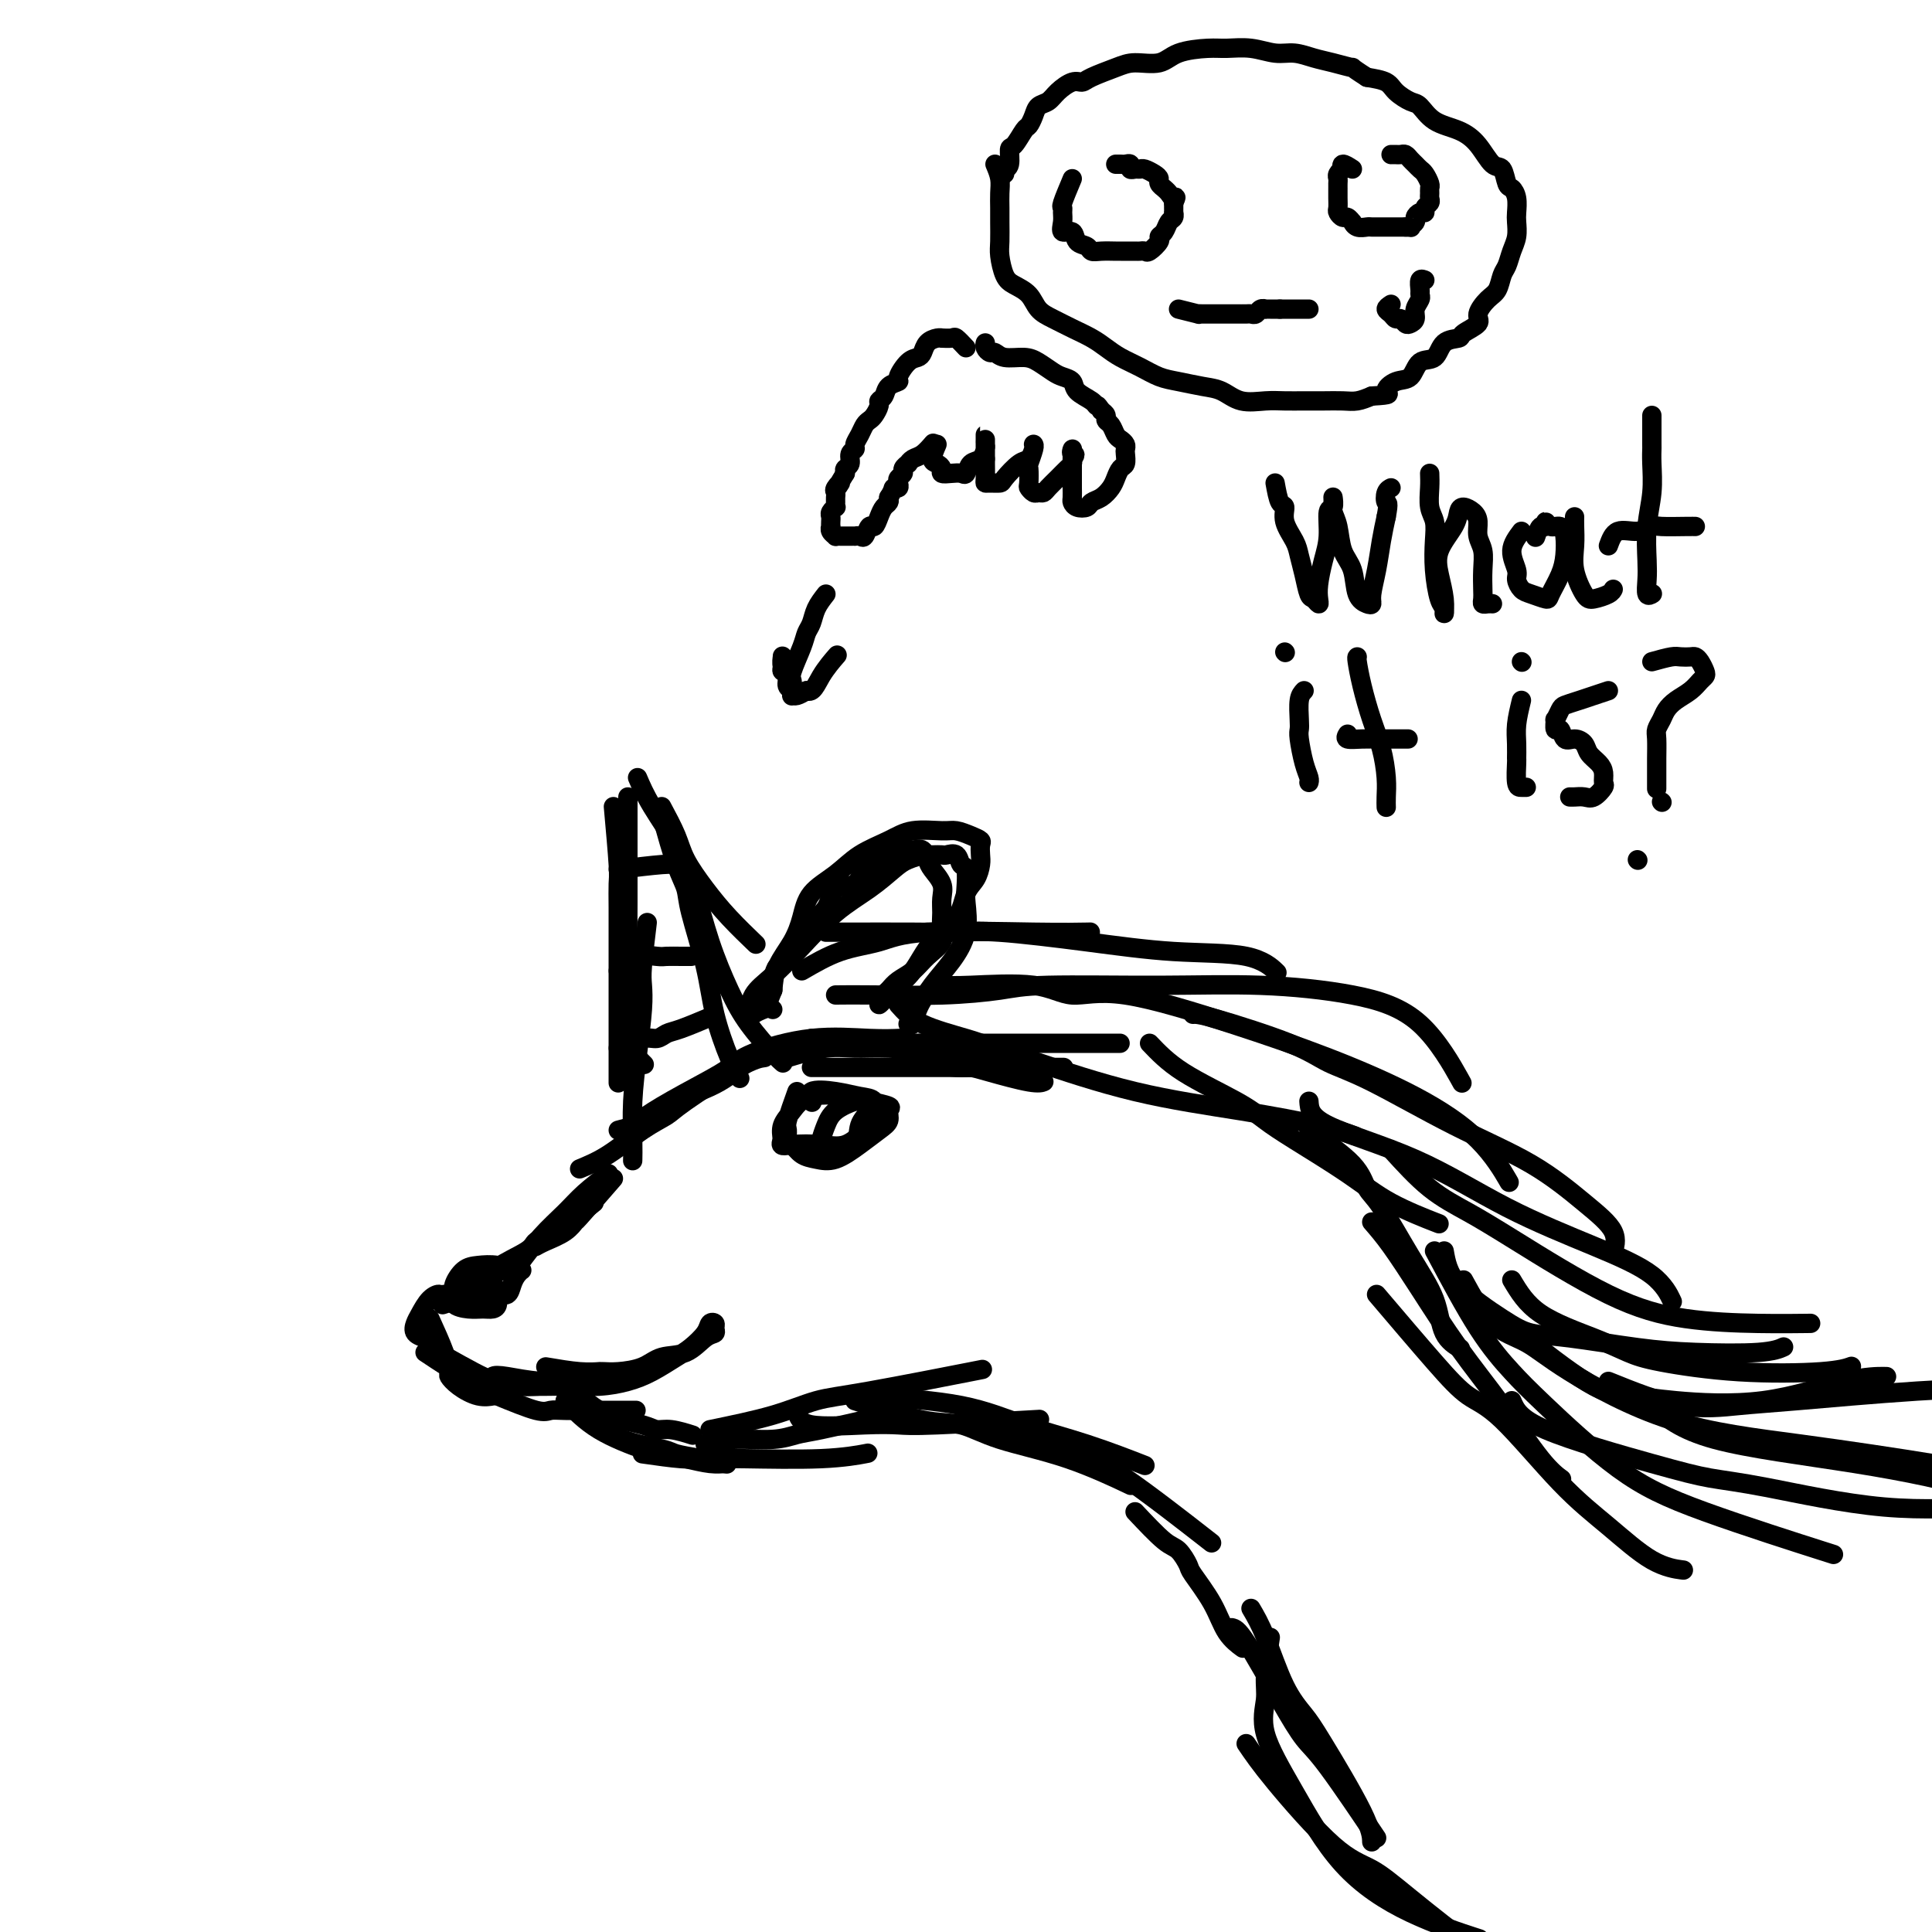 <svg viewBox='0 0 400 400' version='1.1' xmlns='http://www.w3.org/2000/svg' xmlns:xlink='http://www.w3.org/1999/xlink'><g fill='none' stroke='#000000' stroke-width='4' stroke-linecap='round' stroke-linejoin='round'><path d='M137,167c1.133,2.114 2.266,4.227 3,6c0.734,1.773 1.070,3.204 2,5c0.930,1.796 2.456,3.956 4,6c1.544,2.044 3.108,3.974 5,6c1.892,2.026 4.112,4.150 5,5c0.888,0.850 0.444,0.425 0,0'/><path d='M132,161c0.751,1.758 1.502,3.516 3,6c1.498,2.484 3.745,5.695 5,8c1.255,2.305 1.520,3.703 2,5c0.480,1.297 1.175,2.494 2,5c0.825,2.506 1.780,6.321 3,10c1.220,3.679 2.705,7.221 4,10c1.295,2.779 2.399,4.797 4,7c1.601,2.203 3.700,4.593 5,6c1.300,1.407 1.800,1.831 2,2c0.200,0.169 0.100,0.085 0,0'/><path d='M137,169c1.050,3.740 2.101,7.479 3,10c0.899,2.521 1.648,3.822 2,5c0.352,1.178 0.308,2.232 1,5c0.692,2.768 2.119,7.250 3,11c0.881,3.750 1.216,6.768 2,10c0.784,3.232 2.019,6.678 3,9c0.981,2.322 1.709,3.521 2,4c0.291,0.479 0.146,0.240 0,0'/><path d='M130,165c-0.000,1.021 -0.000,2.043 0,4c0.000,1.957 0.001,4.851 0,7c-0.001,2.149 -0.003,3.554 0,5c0.003,1.446 0.012,2.935 0,6c-0.012,3.065 -0.045,7.708 0,12c0.045,4.292 0.167,8.233 0,11c-0.167,2.767 -0.622,4.360 0,6c0.622,1.640 2.321,3.326 3,4c0.679,0.674 0.340,0.337 0,0'/><path d='M127,167c0.423,4.715 0.845,9.431 1,12c0.155,2.569 0.041,2.993 0,4c-0.041,1.007 -0.011,2.597 0,5c0.011,2.403 0.003,5.618 0,9c-0.003,3.382 -0.001,6.931 0,10c0.001,3.069 0.000,5.658 0,8c-0.000,2.342 -0.000,4.438 0,6c0.000,1.562 0.000,2.589 0,3c-0.000,0.411 -0.000,0.205 0,0'/><path d='M134,191c-0.417,3.447 -0.833,6.894 -1,9c-0.167,2.106 -0.083,2.870 0,4c0.083,1.130 0.166,2.625 0,5c-0.166,2.375 -0.580,5.628 -1,9c-0.420,3.372 -0.844,6.863 -1,10c-0.156,3.137 -0.042,5.922 0,8c0.042,2.078 0.012,3.451 0,4c-0.012,0.549 -0.006,0.275 0,0'/><path d='M127,244c-2.878,3.315 -5.756,6.629 -7,8c-1.244,1.371 -0.856,0.798 -1,1c-0.144,0.202 -0.822,1.178 -2,2c-1.178,0.822 -2.856,1.491 -4,2c-1.144,0.509 -1.756,0.860 -2,1c-0.244,0.140 -0.122,0.070 0,0'/><path d='M126,243c-1.780,1.349 -3.560,2.699 -5,4c-1.440,1.301 -2.541,2.555 -4,4c-1.459,1.445 -3.278,3.081 -5,5c-1.722,1.919 -3.349,4.120 -4,5c-0.651,0.880 -0.325,0.440 0,0'/><path d='M123,249c-2.943,2.347 -5.885,4.695 -8,6c-2.115,1.305 -3.401,1.569 -4,2c-0.599,0.431 -0.511,1.030 -2,2c-1.489,0.970 -4.554,2.312 -7,4c-2.446,1.688 -4.274,3.724 -6,5c-1.726,1.276 -3.350,1.793 -4,2c-0.650,0.207 -0.325,0.103 0,0'/><path d='M104,263c-4.469,2.123 -8.938,4.245 -11,5c-2.062,0.755 -1.717,0.142 -2,0c-0.283,-0.142 -1.193,0.186 -2,1c-0.807,0.814 -1.512,2.113 -2,3c-0.488,0.887 -0.760,1.361 -1,2c-0.240,0.639 -0.449,1.441 0,2c0.449,0.559 1.557,0.874 2,1c0.443,0.126 0.222,0.063 0,0'/><path d='M89,273c1.145,2.524 2.291,5.048 3,7c0.709,1.952 0.982,3.332 1,4c0.018,0.668 -0.219,0.624 0,1c0.219,0.376 0.894,1.173 2,2c1.106,0.827 2.644,1.684 4,2c1.356,0.316 2.530,0.090 3,0c0.470,-0.090 0.235,-0.045 0,0'/><path d='M89,279c4.472,2.528 8.944,5.056 11,6c2.056,0.944 1.697,0.306 2,0c0.303,-0.306 1.269,-0.278 3,0c1.731,0.278 4.227,0.806 7,1c2.773,0.194 5.824,0.052 8,0c2.176,-0.052 3.479,-0.015 4,0c0.521,0.015 0.261,0.007 0,0'/><path d='M88,280c3.216,2.135 6.432,4.271 8,5c1.568,0.729 1.489,0.052 2,0c0.511,-0.052 1.611,0.522 3,1c1.389,0.478 3.066,0.859 5,1c1.934,0.141 4.124,0.040 5,0c0.876,-0.040 0.438,-0.020 0,0'/><path d='M103,289c3.091,1.268 6.181,2.536 8,3c1.819,0.464 2.366,0.124 3,0c0.634,-0.124 1.356,-0.033 3,0c1.644,0.033 4.212,0.009 7,0c2.788,-0.009 5.797,-0.003 7,0c1.203,0.003 0.602,0.001 0,0'/><path d='M117,290c2.029,2.107 4.058,4.215 7,6c2.942,1.785 6.796,3.249 9,4c2.204,0.751 2.759,0.790 4,1c1.241,0.210 3.168,0.592 5,1c1.832,0.408 3.570,0.840 5,1c1.430,0.160 2.551,0.046 3,0c0.449,-0.046 0.224,-0.023 0,0'/><path d='M120,289c1.818,1.497 3.637,2.993 6,4c2.363,1.007 5.271,1.524 7,2c1.729,0.476 2.278,0.911 3,1c0.722,0.089 1.618,-0.168 3,0c1.382,0.168 3.252,0.762 4,1c0.748,0.238 0.374,0.119 0,0'/><path d='M123,294c1.691,1.488 3.382,2.977 6,4c2.618,1.023 6.163,1.581 8,2c1.837,0.419 1.967,0.700 3,1c1.033,0.300 2.971,0.619 5,1c2.029,0.381 4.151,0.823 5,1c0.849,0.177 0.424,0.088 0,0'/><path d='M146,299c1.760,-0.449 3.521,-0.898 6,-1c2.479,-0.102 5.678,0.144 8,0c2.322,-0.144 3.767,-0.678 5,-1c1.233,-0.322 2.255,-0.433 5,-1c2.745,-0.567 7.213,-1.591 9,-2c1.787,-0.409 0.894,-0.205 0,0'/><path d='M133,301c2.947,0.421 5.894,0.841 8,1c2.106,0.159 3.371,0.056 5,0c1.629,-0.056 3.622,-0.067 8,0c4.378,0.067 11.140,0.210 16,0c4.860,-0.210 7.817,-0.774 9,-1c1.183,-0.226 0.591,-0.113 0,0'/><path d='M147,296c4.641,-0.957 9.282,-1.914 13,-3c3.718,-1.086 6.512,-2.301 9,-3c2.488,-0.699 4.670,-0.880 11,-2c6.330,-1.120 16.809,-3.177 21,-4c4.191,-0.823 2.096,-0.411 0,0'/><path d='M165,292c0.210,1.266 0.421,2.532 3,3c2.579,0.468 7.528,0.139 11,0c3.472,-0.139 5.467,-0.089 7,0c1.533,0.089 2.605,0.216 8,0c5.395,-0.216 15.113,-0.776 19,-1c3.887,-0.224 1.944,-0.112 0,0'/><path d='M177,290c5.166,1.647 10.332,3.293 14,4c3.668,0.707 5.839,0.474 8,1c2.161,0.526 4.311,1.811 8,3c3.689,1.189 8.916,2.282 14,4c5.084,1.718 10.024,4.062 12,5c1.976,0.938 0.988,0.469 0,0'/><path d='M180,289c6.864,0.482 13.729,0.963 19,2c5.271,1.037 8.949,2.628 13,4c4.051,1.372 8.475,2.523 13,4c4.525,1.477 9.150,3.279 11,4c1.850,0.721 0.925,0.360 0,0'/><path d='M200,292c0.574,0.507 1.148,1.014 4,2c2.852,0.986 7.982,2.452 12,4c4.018,1.548 6.922,3.178 9,4c2.078,0.822 3.329,0.837 8,4c4.671,3.163 12.763,9.475 16,12c3.237,2.525 1.618,1.262 0,0'/><path d='M168,221c5.525,0.000 11.049,0.000 15,0c3.951,0.000 6.327,0.000 8,0c1.673,0.000 2.643,0.000 8,0c5.357,0.000 15.102,0.000 19,0c3.898,0.000 1.949,0.000 0,0'/><path d='M168,215c3.788,0.423 7.577,0.845 11,1c3.423,0.155 6.481,0.041 9,0c2.519,-0.041 4.500,-0.011 10,0c5.500,0.011 14.519,0.003 21,0c6.481,-0.003 10.423,-0.001 12,0c1.577,0.001 0.788,0.000 0,0'/><path d='M186,208c1.236,1.398 2.472,2.797 5,4c2.528,1.203 6.349,2.212 9,3c2.651,0.788 4.132,1.355 6,2c1.868,0.645 4.123,1.367 9,3c4.877,1.633 12.376,4.175 20,6c7.624,1.825 15.373,2.932 22,4c6.627,1.068 12.130,2.095 16,3c3.870,0.905 6.106,1.687 7,2c0.894,0.313 0.447,0.156 0,0'/><path d='M238,216c1.866,1.958 3.732,3.915 7,6c3.268,2.085 7.937,4.297 11,6c3.063,1.703 4.521,2.898 6,4c1.479,1.102 2.979,2.110 6,4c3.021,1.890 7.562,4.661 11,7c3.438,2.339 5.772,4.245 9,6c3.228,1.755 7.351,3.359 9,4c1.649,0.641 0.825,0.321 0,0'/><path d='M271,234c3.517,2.448 7.033,4.897 9,7c1.967,2.103 2.384,3.861 3,5c0.616,1.139 1.430,1.657 3,4c1.570,2.343 3.896,6.509 6,10c2.104,3.491 3.987,6.307 5,9c1.013,2.693 1.157,5.264 2,7c0.843,1.736 2.384,2.639 3,3c0.616,0.361 0.308,0.181 0,0'/><path d='M284,253c1.196,1.382 2.392,2.764 4,5c1.608,2.236 3.629,5.324 6,9c2.371,3.676 5.091,7.938 8,12c2.909,4.062 6.007,7.924 9,12c2.993,4.076 5.883,8.367 8,11c2.117,2.633 3.462,3.610 4,4c0.538,0.390 0.269,0.195 0,0'/><path d='M285,268c4.411,5.186 8.823,10.372 12,14c3.177,3.628 5.120,5.697 7,7c1.880,1.303 3.695,1.841 7,5c3.305,3.159 8.098,8.938 12,13c3.902,4.063 6.912,6.409 10,9c3.088,2.591 6.255,5.428 9,7c2.745,1.572 5.070,1.878 6,2c0.930,0.122 0.465,0.061 0,0'/><path d='M297,259c3.127,5.865 6.254,11.730 9,16c2.746,4.270 5.111,6.946 7,9c1.889,2.054 3.302,3.487 7,7c3.698,3.513 9.682,9.107 15,13c5.318,3.893 9.970,6.087 18,9c8.030,2.913 19.437,6.547 24,8c4.563,1.453 2.281,0.727 0,0'/><path d='M303,265c1.890,3.460 3.781,6.921 6,9c2.219,2.079 4.768,2.777 7,4c2.232,1.223 4.147,2.973 9,6c4.853,3.027 12.643,7.333 21,10c8.357,2.667 17.281,3.694 27,5c9.719,1.306 20.232,2.890 27,4c6.768,1.110 9.791,1.746 11,2c1.209,0.254 0.605,0.127 0,0'/><path d='M313,290c0.775,1.827 1.550,3.653 7,6c5.450,2.347 15.577,5.213 22,7c6.423,1.787 9.144,2.493 12,3c2.856,0.507 5.848,0.815 12,2c6.152,1.185 15.463,3.245 24,4c8.537,0.755 16.298,0.203 21,0c4.702,-0.203 6.343,-0.058 7,0c0.657,0.058 0.328,0.029 0,0'/><path d='M342,291c2.941,2.526 5.882,5.053 13,7c7.118,1.947 18.413,3.316 29,5c10.587,1.684 20.466,3.684 27,6c6.534,2.316 9.724,4.947 11,6c1.276,1.053 0.638,0.526 0,0'/><path d='M255,337c0.606,0.131 1.211,0.262 3,3c1.789,2.738 4.761,8.085 7,12c2.239,3.915 3.744,6.400 5,8c1.256,1.600 2.261,2.315 5,6c2.739,3.685 7.211,10.338 9,13c1.789,2.662 0.894,1.331 0,0'/><path d='M259,333c0.920,1.564 1.840,3.127 3,6c1.160,2.873 2.559,7.054 4,10c1.441,2.946 2.922,4.657 4,6c1.078,1.343 1.753,2.319 4,6c2.247,3.681 6.067,10.068 8,14c1.933,3.932 1.981,5.409 2,6c0.019,0.591 0.010,0.295 0,0'/><path d='M263,339c-0.456,2.957 -0.912,5.915 -1,8c-0.088,2.085 0.191,3.298 0,5c-0.191,1.702 -0.851,3.893 0,7c0.851,3.107 3.214,7.131 6,12c2.786,4.869 5.994,10.583 10,15c4.006,4.417 8.809,7.535 14,10c5.191,2.465 10.769,4.276 13,5c2.231,0.724 1.116,0.362 0,0'/><path d='M258,361c1.379,2.032 2.759,4.064 6,8c3.241,3.936 8.344,9.776 12,13c3.656,3.224 5.866,3.831 8,5c2.134,1.169 4.190,2.901 8,6c3.810,3.099 9.372,7.565 13,10c3.628,2.435 5.322,2.839 6,3c0.678,0.161 0.339,0.081 0,0'/><path d='M166,201c2.624,-1.525 5.247,-3.050 8,-4c2.753,-0.950 5.635,-1.326 8,-2c2.365,-0.674 4.211,-1.644 10,-2c5.789,-0.356 15.520,-0.096 22,0c6.480,0.096 9.709,0.027 11,0c1.291,-0.027 0.646,-0.014 0,0'/><path d='M171,193c0.872,0.003 1.743,0.006 5,0c3.257,-0.006 8.898,-0.023 13,0c4.102,0.023 6.665,0.084 9,0c2.335,-0.084 4.440,-0.313 9,0c4.560,0.313 11.573,1.167 18,2c6.427,0.833 12.269,1.646 18,2c5.731,0.354 11.351,0.249 15,1c3.649,0.751 5.328,2.357 6,3c0.672,0.643 0.336,0.321 0,0'/><path d='M173,206c2.119,-0.022 4.238,-0.044 8,0c3.762,0.044 9.168,0.154 14,0c4.832,-0.154 9.091,-0.573 12,-1c2.909,-0.427 4.470,-0.863 10,-1c5.530,-0.137 15.031,0.025 23,0c7.969,-0.025 14.406,-0.236 21,0c6.594,0.236 13.345,0.919 19,2c5.655,1.081 10.215,2.560 14,6c3.785,3.440 6.796,8.840 8,11c1.204,2.160 0.602,1.080 0,0'/><path d='M195,204c1.256,0.071 2.511,0.141 6,0c3.489,-0.141 9.211,-0.494 13,0c3.789,0.494 5.645,1.837 8,2c2.355,0.163 5.209,-0.852 11,0c5.791,0.852 14.519,3.571 22,6c7.481,2.429 13.714,4.568 20,7c6.286,2.432 12.623,5.157 18,8c5.377,2.843 9.794,5.804 13,9c3.206,3.196 5.202,6.627 6,8c0.798,1.373 0.399,0.686 0,0'/><path d='M247,210c0.613,-0.039 1.227,-0.078 5,1c3.773,1.078 10.707,3.271 15,5c4.293,1.729 5.945,2.992 8,4c2.055,1.008 4.513,1.759 9,4c4.487,2.241 11.002,5.970 17,9c5.998,3.030 11.477,5.359 16,8c4.523,2.641 8.089,5.595 11,8c2.911,2.405 5.168,4.263 6,6c0.832,1.737 0.238,3.353 0,4c-0.238,0.647 -0.119,0.323 0,0'/><path d='M271,228c0.106,1.569 0.212,3.138 4,5c3.788,1.862 11.257,4.016 18,7c6.743,2.984 12.760,6.797 19,10c6.240,3.203 12.704,5.797 18,8c5.296,2.203 9.426,4.016 12,6c2.574,1.984 3.593,4.138 4,5c0.407,0.862 0.204,0.431 0,0'/><path d='M288,238c2.652,2.918 5.304,5.836 8,8c2.696,2.164 5.437,3.575 8,5c2.563,1.425 4.947,2.865 10,6c5.053,3.135 12.774,7.964 19,11c6.226,3.036 10.958,4.278 16,5c5.042,0.722 10.396,0.925 15,1c4.604,0.075 8.458,0.021 10,0c1.542,-0.021 0.771,-0.011 0,0'/><path d='M299,259c0.391,2.253 0.782,4.505 3,7c2.218,2.495 6.263,5.232 9,7c2.737,1.768 4.167,2.566 6,3c1.833,0.434 4.068,0.505 8,1c3.932,0.495 9.562,1.414 14,2c4.438,0.586 7.684,0.837 12,1c4.316,0.163 9.700,0.236 13,0c3.300,-0.236 4.514,-0.782 5,-1c0.486,-0.218 0.243,-0.109 0,0'/><path d='M313,265c1.472,2.471 2.943,4.943 6,7c3.057,2.057 7.699,3.701 11,5c3.301,1.299 5.260,2.253 7,3c1.740,0.747 3.262,1.286 7,2c3.738,0.714 9.693,1.604 16,2c6.307,0.396 12.967,0.299 17,0c4.033,-0.299 5.438,-0.800 6,-1c0.562,-0.200 0.281,-0.100 0,0'/><path d='M316,277c5.170,4.022 10.341,8.044 14,10c3.659,1.956 5.808,1.844 8,2c2.192,0.156 4.427,0.578 9,1c4.573,0.422 11.483,0.845 18,0c6.517,-0.845 12.639,-2.958 17,-4c4.361,-1.042 6.960,-1.012 8,-1c1.040,0.012 0.520,0.006 0,0'/><path d='M333,286c5.187,2.097 10.374,4.194 15,5c4.626,0.806 8.693,0.321 12,0c3.307,-0.321 5.856,-0.478 12,-1c6.144,-0.522 15.885,-1.410 25,-2c9.115,-0.590 17.604,-0.883 21,-1c3.396,-0.117 1.698,-0.059 0,0'/><path d='M165,226c-0.850,2.366 -1.701,4.732 -2,6c-0.299,1.268 -0.047,1.439 0,2c0.047,0.561 -0.110,1.512 0,2c0.110,0.488 0.486,0.514 1,1c0.514,0.486 1.166,1.431 2,2c0.834,0.569 1.849,0.763 3,1c1.151,0.237 2.437,0.516 4,0c1.563,-0.516 3.403,-1.826 5,-3c1.597,-1.174 2.951,-2.213 4,-3c1.049,-0.787 1.794,-1.323 2,-2c0.206,-0.677 -0.126,-1.497 0,-2c0.126,-0.503 0.711,-0.690 0,-1c-0.711,-0.310 -2.716,-0.742 -4,-1c-1.284,-0.258 -1.846,-0.343 -3,0c-1.154,0.343 -2.900,1.115 -4,2c-1.100,0.885 -1.555,1.883 -2,3c-0.445,1.117 -0.879,2.351 -1,3c-0.121,0.649 0.071,0.711 0,1c-0.071,0.289 -0.404,0.804 0,1c0.404,0.196 1.546,0.074 3,0c1.454,-0.074 3.219,-0.100 4,-1c0.781,-0.900 0.579,-2.674 1,-4c0.421,-1.326 1.466,-2.203 2,-3c0.534,-0.797 0.556,-1.515 0,-2c-0.556,-0.485 -1.690,-0.738 -4,-1c-2.310,-0.262 -5.794,-0.534 -8,0c-2.206,0.534 -3.132,1.875 -4,3c-0.868,1.125 -1.676,2.036 -2,3c-0.324,0.964 -0.162,1.982 0,3'/><path d='M162,236c-0.773,1.629 0.293,1.202 2,1c1.707,-0.202 4.053,-0.180 6,0c1.947,0.180 3.495,0.518 5,0c1.505,-0.518 2.968,-1.893 4,-3c1.032,-1.107 1.635,-1.945 2,-3c0.365,-1.055 0.494,-2.328 0,-3c-0.494,-0.672 -1.610,-0.744 -3,-1c-1.390,-0.256 -3.053,-0.698 -5,-1c-1.947,-0.302 -4.178,-0.466 -5,0c-0.822,0.466 -0.235,1.562 0,2c0.235,0.438 0.117,0.219 0,0'/><path d='M113,283c2.501,0.423 5.003,0.846 7,1c1.997,0.154 3.490,0.039 4,0c0.510,-0.039 0.039,-0.004 0,0c-0.039,0.004 0.355,-0.024 1,0c0.645,0.024 1.541,0.101 3,0c1.459,-0.101 3.481,-0.380 5,-1c1.519,-0.620 2.536,-1.580 4,-2c1.464,-0.420 3.374,-0.298 5,-1c1.626,-0.702 2.968,-2.228 4,-3c1.032,-0.772 1.753,-0.790 2,-1c0.247,-0.210 0.018,-0.610 0,-1c-0.018,-0.390 0.174,-0.769 0,-1c-0.174,-0.231 -0.713,-0.315 -1,0c-0.287,0.315 -0.322,1.030 -1,2c-0.678,0.970 -1.998,2.197 -3,3c-1.002,0.803 -1.685,1.182 -3,2c-1.315,0.818 -3.261,2.076 -5,3c-1.739,0.924 -3.271,1.516 -5,2c-1.729,0.484 -3.654,0.862 -6,1c-2.346,0.138 -5.112,0.037 -7,0c-1.888,-0.037 -2.898,-0.010 -4,0c-1.102,0.010 -2.297,0.003 -3,0c-0.703,-0.003 -0.915,-0.001 -1,0c-0.085,0.001 -0.042,0.000 0,0'/><path d='M92,268c1.706,0.389 3.413,0.778 5,1c1.587,0.222 3.055,0.277 4,0c0.945,-0.277 1.367,-0.887 2,-1c0.633,-0.113 1.475,0.272 2,0c0.525,-0.272 0.731,-1.201 1,-2c0.269,-0.799 0.599,-1.468 1,-2c0.401,-0.532 0.872,-0.926 1,-1c0.128,-0.074 -0.089,0.172 -1,0c-0.911,-0.172 -2.517,-0.762 -4,-1c-1.483,-0.238 -2.845,-0.124 -4,0c-1.155,0.124 -2.105,0.258 -3,1c-0.895,0.742 -1.737,2.094 -2,3c-0.263,0.906 0.051,1.368 0,2c-0.051,0.632 -0.469,1.435 0,2c0.469,0.565 1.823,0.891 3,1c1.177,0.109 2.175,0.001 3,0c0.825,-0.001 1.477,0.105 2,0c0.523,-0.105 0.919,-0.420 1,-1c0.081,-0.580 -0.151,-1.424 0,-2c0.151,-0.576 0.685,-0.883 0,-1c-0.685,-0.117 -2.590,-0.045 -4,0c-1.410,0.045 -2.326,0.064 -3,0c-0.674,-0.064 -1.104,-0.209 -1,0c0.104,0.209 0.744,0.774 1,1c0.256,0.226 0.128,0.113 0,0'/><path d='M235,313c2.256,2.394 4.512,4.788 6,6c1.488,1.212 2.207,1.241 3,2c0.793,0.759 1.660,2.249 2,3c0.340,0.751 0.155,0.762 1,2c0.845,1.238 2.721,3.703 4,6c1.279,2.297 1.960,4.426 3,6c1.040,1.574 2.440,2.593 3,3c0.560,0.407 0.280,0.204 0,0'/><path d='M128,234c1.427,-0.393 2.854,-0.787 4,-1c1.146,-0.213 2.012,-0.246 3,-1c0.988,-0.754 2.097,-2.229 3,-3c0.903,-0.771 1.598,-0.837 2,-1c0.402,-0.163 0.511,-0.422 2,-1c1.489,-0.578 4.358,-1.474 7,-3c2.642,-1.526 5.057,-3.680 7,-5c1.943,-1.320 3.412,-1.806 4,-2c0.588,-0.194 0.294,-0.097 0,0'/><path d='M120,242c1.883,-0.782 3.767,-1.565 6,-3c2.233,-1.435 4.816,-3.523 7,-5c2.184,-1.477 3.969,-2.343 5,-3c1.031,-0.657 1.307,-1.104 4,-3c2.693,-1.896 7.802,-5.241 11,-7c3.198,-1.759 4.485,-1.931 5,-2c0.515,-0.069 0.257,-0.034 0,0'/><path d='M131,233c1.648,-1.198 3.296,-2.395 6,-4c2.704,-1.605 6.465,-3.617 9,-5c2.535,-1.383 3.843,-2.136 5,-3c1.157,-0.864 2.164,-1.839 5,-3c2.836,-1.161 7.503,-2.507 12,-3c4.497,-0.493 8.826,-0.133 12,0c3.174,0.133 5.193,0.038 6,0c0.807,-0.038 0.404,-0.019 0,0'/><path d='M163,219c2.840,-0.850 5.681,-1.700 8,-2c2.319,-0.300 4.117,-0.048 6,0c1.883,0.048 3.850,-0.106 7,0c3.150,0.106 7.484,0.472 12,1c4.516,0.528 9.216,1.219 12,2c2.784,0.781 3.653,1.652 4,2c0.347,0.348 0.174,0.174 0,0'/><path d='M190,220c3.104,0.437 6.209,0.874 8,1c1.791,0.126 2.270,-0.057 3,0c0.730,0.057 1.711,0.356 4,1c2.289,0.644 5.885,1.635 8,2c2.115,0.365 2.747,0.104 3,0c0.253,-0.104 0.126,-0.052 0,0'/><path d='M128,201c0.742,-1.268 1.485,-2.536 3,-3c1.515,-0.464 3.804,-0.124 5,0c1.196,0.124 1.300,0.033 2,0c0.700,-0.033 1.996,-0.009 3,0c1.004,0.009 1.715,0.003 2,0c0.285,-0.003 0.142,-0.001 0,0'/><path d='M128,217c1.821,-0.872 3.641,-1.744 5,-2c1.359,-0.256 2.256,0.103 3,0c0.744,-0.103 1.333,-0.667 2,-1c0.667,-0.333 1.410,-0.436 3,-1c1.590,-0.564 4.026,-1.590 5,-2c0.974,-0.410 0.487,-0.205 0,0'/><path d='M128,180c3.467,-0.422 6.933,-0.844 9,-1c2.067,-0.156 2.733,-0.044 3,0c0.267,0.044 0.133,0.022 0,0'/><path d='M160,209c-1.061,-0.860 -2.123,-1.721 -2,-3c0.123,-1.279 1.430,-2.977 2,-4c0.570,-1.023 0.401,-1.371 1,-2c0.599,-0.629 1.964,-1.539 3,-3c1.036,-1.461 1.742,-3.474 3,-5c1.258,-1.526 3.066,-2.565 4,-4c0.934,-1.435 0.994,-3.267 2,-4c1.006,-0.733 2.960,-0.368 4,-1c1.040,-0.632 1.167,-2.260 2,-3c0.833,-0.740 2.373,-0.590 3,-1c0.627,-0.410 0.343,-1.379 1,-2c0.657,-0.621 2.256,-0.892 3,-1c0.744,-0.108 0.632,-0.052 1,0c0.368,0.052 1.216,0.100 2,0c0.784,-0.100 1.502,-0.347 2,0c0.498,0.347 0.775,1.289 1,2c0.225,0.711 0.400,1.190 1,2c0.600,0.810 1.627,1.949 2,3c0.373,1.051 0.091,2.013 0,3c-0.091,0.987 0.009,1.997 0,3c-0.009,1.003 -0.128,1.998 0,3c0.128,1.002 0.501,2.012 0,3c-0.501,0.988 -1.877,1.956 -3,3c-1.123,1.044 -1.995,2.166 -3,3c-1.005,0.834 -2.144,1.381 -3,2c-0.856,0.619 -1.428,1.309 -2,2'/><path d='M184,205c-1.833,1.615 -0.915,0.652 -1,1c-0.085,0.348 -1.172,2.006 -1,2c0.172,-0.006 1.603,-1.675 3,-3c1.397,-1.325 2.759,-2.308 4,-4c1.241,-1.692 2.361,-4.095 4,-6c1.639,-1.905 3.798,-3.311 5,-5c1.202,-1.689 1.446,-3.661 2,-5c0.554,-1.339 1.418,-2.047 2,-3c0.582,-0.953 0.883,-2.153 1,-3c0.117,-0.847 0.050,-1.341 0,-2c-0.050,-0.659 -0.082,-1.483 0,-2c0.082,-0.517 0.280,-0.729 0,-1c-0.280,-0.271 -1.038,-0.603 -2,-1c-0.962,-0.397 -2.129,-0.858 -3,-1c-0.871,-0.142 -1.445,0.037 -3,0c-1.555,-0.037 -4.090,-0.290 -6,0c-1.910,0.290 -3.194,1.122 -5,2c-1.806,0.878 -4.135,1.801 -6,3c-1.865,1.199 -3.267,2.672 -5,4c-1.733,1.328 -3.799,2.511 -5,4c-1.201,1.489 -1.538,3.286 -2,5c-0.462,1.714 -1.047,3.346 -2,5c-0.953,1.654 -2.272,3.330 -3,5c-0.728,1.670 -0.864,3.335 -1,5'/><path d='M160,205c-1.585,3.956 -1.548,3.846 -2,4c-0.452,0.154 -1.393,0.570 -2,1c-0.607,0.430 -0.881,0.873 -1,1c-0.119,0.127 -0.082,-0.061 0,-1c0.082,-0.939 0.208,-2.627 1,-4c0.792,-1.373 2.250,-2.430 4,-4c1.750,-1.570 3.794,-3.653 6,-6c2.206,-2.347 4.575,-4.958 7,-7c2.425,-2.042 4.907,-3.514 7,-5c2.093,-1.486 3.796,-2.987 5,-4c1.204,-1.013 1.909,-1.540 3,-2c1.091,-0.460 2.567,-0.855 3,-1c0.433,-0.145 -0.179,-0.041 0,0c0.179,0.041 1.147,0.018 2,0c0.853,-0.018 1.591,-0.033 2,0c0.409,0.033 0.488,0.113 1,0c0.512,-0.113 1.457,-0.420 2,0c0.543,0.420 0.684,1.566 1,2c0.316,0.434 0.809,0.156 1,1c0.191,0.844 0.081,2.811 0,4c-0.081,1.189 -0.134,1.598 0,3c0.134,1.402 0.454,3.795 0,6c-0.454,2.205 -1.680,4.223 -3,6c-1.320,1.777 -2.732,3.313 -4,5c-1.268,1.687 -2.391,3.524 -3,5c-0.609,1.476 -0.702,2.590 -1,3c-0.298,0.410 -0.799,0.117 -1,0c-0.201,-0.117 -0.100,-0.059 0,0'/><path d='M222,37c-0.846,2.019 -1.693,4.037 -2,5c-0.307,0.963 -0.075,0.869 0,1c0.075,0.131 -0.006,0.487 0,1c0.006,0.513 0.100,1.184 0,2c-0.100,0.816 -0.392,1.778 0,2c0.392,0.222 1.469,-0.294 2,0c0.531,0.294 0.517,1.399 1,2c0.483,0.601 1.464,0.697 2,1c0.536,0.303 0.629,0.813 1,1c0.371,0.187 1.020,0.050 2,0c0.980,-0.050 2.290,-0.013 3,0c0.710,0.013 0.821,0.003 1,0c0.179,-0.003 0.428,0.001 1,0c0.572,-0.001 1.467,-0.007 2,0c0.533,0.007 0.702,0.027 1,0c0.298,-0.027 0.724,-0.100 1,0c0.276,0.100 0.402,0.374 1,0c0.598,-0.374 1.666,-1.395 2,-2c0.334,-0.605 -0.068,-0.793 0,-1c0.068,-0.207 0.607,-0.433 1,-1c0.393,-0.567 0.641,-1.475 1,-2c0.359,-0.525 0.828,-0.665 1,-1c0.172,-0.335 0.046,-0.863 0,-1c-0.046,-0.137 -0.012,0.117 0,0c0.012,-0.117 0.004,-0.605 0,-1c-0.004,-0.395 -0.002,-0.698 0,-1'/><path d='M243,42c0.817,-1.730 0.359,-1.055 0,-1c-0.359,0.055 -0.617,-0.510 -1,-1c-0.383,-0.490 -0.889,-0.905 -1,-1c-0.111,-0.095 0.174,0.128 0,0c-0.174,-0.128 -0.806,-0.609 -1,-1c-0.194,-0.391 0.050,-0.694 0,-1c-0.050,-0.306 -0.396,-0.617 -1,-1c-0.604,-0.383 -1.468,-0.838 -2,-1c-0.532,-0.162 -0.734,-0.029 -1,0c-0.266,0.029 -0.596,-0.045 -1,0c-0.404,0.045 -0.883,0.208 -1,0c-0.117,-0.208 0.126,-0.788 0,-1c-0.126,-0.212 -0.621,-0.057 -1,0c-0.379,0.057 -0.640,0.015 -1,0c-0.360,-0.015 -0.817,-0.004 -1,0c-0.183,0.004 -0.091,0.002 0,0'/><path d='M244,64c1.715,0.423 3.429,0.845 4,1c0.571,0.155 -0.002,0.041 0,0c0.002,-0.041 0.579,-0.011 1,0c0.421,0.011 0.686,0.003 1,0c0.314,-0.003 0.675,-0.001 1,0c0.325,0.001 0.612,0.000 1,0c0.388,-0.000 0.877,-0.000 1,0c0.123,0.000 -0.121,0.000 0,0c0.121,-0.000 0.606,-0.000 1,0c0.394,0.000 0.697,0.000 1,0c0.303,-0.000 0.606,-0.000 1,0c0.394,0.000 0.879,0.001 1,0c0.121,-0.001 -0.123,-0.004 0,0c0.123,0.004 0.611,0.015 1,0c0.389,-0.015 0.678,-0.057 1,0c0.322,0.057 0.678,0.211 1,0c0.322,-0.211 0.611,-0.789 1,-1c0.389,-0.211 0.878,-0.057 1,0c0.122,0.057 -0.122,0.015 0,0c0.122,-0.015 0.610,-0.004 1,0c0.390,0.004 0.683,0.001 1,0c0.317,-0.001 0.659,-0.001 1,0'/><path d='M265,64c3.488,0.000 1.708,0.000 1,0c-0.708,0.000 -0.345,0.000 0,0c0.345,0.000 0.670,0.000 1,0c0.330,0.000 0.663,0.000 1,0c0.337,0.000 0.679,-0.000 1,0c0.321,0.000 0.622,0.000 1,0c0.378,0.000 0.832,0.000 1,0c0.168,0.000 0.048,0.000 0,0c-0.048,0.000 -0.024,0.000 0,0'/><path d='M280,35c-0.837,-0.542 -1.674,-1.085 -2,-1c-0.326,0.085 -0.140,0.796 0,1c0.140,0.204 0.234,-0.099 0,0c-0.234,0.099 -0.795,0.599 -1,1c-0.205,0.401 -0.055,0.702 0,1c0.055,0.298 0.015,0.595 0,1c-0.015,0.405 -0.005,0.920 0,1c0.005,0.080 0.004,-0.276 0,0c-0.004,0.276 -0.013,1.183 0,2c0.013,0.817 0.046,1.543 0,2c-0.046,0.457 -0.170,0.643 0,1c0.170,0.357 0.636,0.884 1,1c0.364,0.116 0.626,-0.179 1,0c0.374,0.179 0.859,0.833 1,1c0.141,0.167 -0.062,-0.151 0,0c0.062,0.151 0.388,0.773 1,1c0.612,0.227 1.511,0.061 2,0c0.489,-0.061 0.567,-0.016 1,0c0.433,0.016 1.219,0.004 2,0c0.781,-0.004 1.556,-0.001 2,0c0.444,0.001 0.555,0.000 1,0c0.445,-0.000 1.222,-0.000 2,0'/><path d='M291,47c1.710,0.049 0.984,0.172 1,0c0.016,-0.172 0.774,-0.637 1,-1c0.226,-0.363 -0.079,-0.622 0,-1c0.079,-0.378 0.543,-0.875 1,-1c0.457,-0.125 0.907,0.121 1,0c0.093,-0.121 -0.171,-0.610 0,-1c0.171,-0.390 0.779,-0.681 1,-1c0.221,-0.319 0.056,-0.667 0,-1c-0.056,-0.333 -0.004,-0.653 0,-1c0.004,-0.347 -0.040,-0.723 0,-1c0.040,-0.277 0.166,-0.455 0,-1c-0.166,-0.545 -0.622,-1.456 -1,-2c-0.378,-0.544 -0.679,-0.720 -1,-1c-0.321,-0.280 -0.663,-0.663 -1,-1c-0.337,-0.337 -0.668,-0.626 -1,-1c-0.332,-0.374 -0.663,-0.832 -1,-1c-0.337,-0.168 -0.678,-0.045 -1,0c-0.322,0.045 -0.625,0.012 -1,0c-0.375,-0.012 -0.821,-0.003 -1,0c-0.179,0.003 -0.089,0.002 0,0'/><path d='M288,63c-0.512,0.342 -1.024,0.684 -1,1c0.024,0.316 0.583,0.607 1,1c0.417,0.393 0.690,0.888 1,1c0.310,0.112 0.656,-0.158 1,0c0.344,0.158 0.684,0.743 1,1c0.316,0.257 0.606,0.185 1,0c0.394,-0.185 0.890,-0.482 1,-1c0.110,-0.518 -0.168,-1.257 0,-2c0.168,-0.743 0.781,-1.492 1,-2c0.219,-0.508 0.045,-0.777 0,-1c-0.045,-0.223 0.039,-0.400 0,-1c-0.039,-0.600 -0.203,-1.623 0,-2c0.203,-0.377 0.772,-0.108 1,0c0.228,0.108 0.114,0.054 0,0'/><path d='M206,34c0.423,1.002 0.846,2.005 1,3c0.154,0.995 0.041,1.983 0,3c-0.041,1.017 -0.008,2.061 0,3c0.008,0.939 -0.007,1.771 0,3c0.007,1.229 0.036,2.856 0,4c-0.036,1.144 -0.138,1.805 0,3c0.138,1.195 0.514,2.925 1,4c0.486,1.075 1.080,1.495 2,2c0.920,0.505 2.164,1.094 3,2c0.836,0.906 1.263,2.130 2,3c0.737,0.870 1.785,1.388 3,2c1.215,0.612 2.596,1.318 4,2c1.404,0.682 2.829,1.338 4,2c1.171,0.662 2.086,1.329 3,2c0.914,0.671 1.826,1.346 3,2c1.174,0.654 2.610,1.287 4,2c1.390,0.713 2.733,1.505 4,2c1.267,0.495 2.456,0.693 4,1c1.544,0.307 3.441,0.723 5,1c1.559,0.277 2.780,0.414 4,1c1.220,0.586 2.440,1.621 4,2c1.560,0.379 3.460,0.101 5,0c1.540,-0.101 2.719,-0.026 4,0c1.281,0.026 2.664,0.004 4,0c1.336,-0.004 2.626,0.009 4,0c1.374,-0.009 2.831,-0.041 4,0c1.169,0.041 2.048,0.155 3,0c0.952,-0.155 1.976,-0.577 3,-1'/><path d='M284,82c4.778,-0.263 3.224,-0.422 3,-1c-0.224,-0.578 0.883,-1.577 2,-2c1.117,-0.423 2.244,-0.270 3,-1c0.756,-0.730 1.142,-2.341 2,-3c0.858,-0.659 2.189,-0.365 3,-1c0.811,-0.635 1.102,-2.199 2,-3c0.898,-0.801 2.404,-0.837 3,-1c0.596,-0.163 0.282,-0.451 1,-1c0.718,-0.549 2.468,-1.358 3,-2c0.532,-0.642 -0.156,-1.116 0,-2c0.156,-0.884 1.155,-2.179 2,-3c0.845,-0.821 1.537,-1.167 2,-2c0.463,-0.833 0.699,-2.152 1,-3c0.301,-0.848 0.669,-1.223 1,-2c0.331,-0.777 0.625,-1.955 1,-3c0.375,-1.045 0.830,-1.958 1,-3c0.170,-1.042 0.057,-2.213 0,-3c-0.057,-0.787 -0.056,-1.189 0,-2c0.056,-0.811 0.167,-2.032 0,-3c-0.167,-0.968 -0.614,-1.683 -1,-2c-0.386,-0.317 -0.713,-0.235 -1,-1c-0.287,-0.765 -0.534,-2.378 -1,-3c-0.466,-0.622 -1.150,-0.254 -2,-1c-0.850,-0.746 -1.865,-2.605 -3,-4c-1.135,-1.395 -2.391,-2.327 -4,-3c-1.609,-0.673 -3.570,-1.087 -5,-2c-1.430,-0.913 -2.328,-2.325 -3,-3c-0.672,-0.675 -1.118,-0.614 -2,-1c-0.882,-0.386 -2.199,-1.219 -3,-2c-0.801,-0.781 -1.086,-1.509 -2,-2c-0.914,-0.491 -2.457,-0.746 -4,-1'/><path d='M283,16c-4.046,-2.570 -2.661,-1.994 -3,-2c-0.339,-0.006 -2.403,-0.594 -4,-1c-1.597,-0.406 -2.728,-0.631 -4,-1c-1.272,-0.369 -2.687,-0.884 -4,-1c-1.313,-0.116 -2.526,0.167 -4,0c-1.474,-0.167 -3.211,-0.783 -5,-1c-1.789,-0.217 -3.630,-0.034 -5,0c-1.370,0.034 -2.269,-0.080 -4,0c-1.731,0.080 -4.295,0.353 -6,1c-1.705,0.647 -2.550,1.666 -4,2c-1.450,0.334 -3.504,-0.017 -5,0c-1.496,0.017 -2.435,0.403 -4,1c-1.565,0.597 -3.756,1.407 -5,2c-1.244,0.593 -1.541,0.970 -2,1c-0.459,0.030 -1.078,-0.288 -2,0c-0.922,0.288 -2.145,1.181 -3,2c-0.855,0.819 -1.341,1.565 -2,2c-0.659,0.435 -1.489,0.558 -2,1c-0.511,0.442 -0.701,1.201 -1,2c-0.299,0.799 -0.706,1.636 -1,2c-0.294,0.364 -0.475,0.256 -1,1c-0.525,0.744 -1.395,2.342 -2,3c-0.605,0.658 -0.947,0.376 -1,1c-0.053,0.624 0.182,2.153 0,3c-0.182,0.847 -0.781,1.010 -1,1c-0.219,-0.010 -0.059,-0.195 0,0c0.059,0.195 0.017,0.770 0,1c-0.017,0.230 -0.008,0.115 0,0'/><path d='M200,72c-0.794,-0.846 -1.588,-1.691 -2,-2c-0.412,-0.309 -0.443,-0.081 -1,0c-0.557,0.081 -1.641,0.014 -2,0c-0.359,-0.014 0.007,0.024 0,0c-0.007,-0.024 -0.385,-0.111 -1,0c-0.615,0.111 -1.465,0.418 -2,1c-0.535,0.582 -0.754,1.437 -1,2c-0.246,0.563 -0.518,0.832 -1,1c-0.482,0.168 -1.176,0.234 -2,1c-0.824,0.766 -1.780,2.233 -2,3c-0.220,0.767 0.296,0.834 0,1c-0.296,0.166 -1.403,0.429 -2,1c-0.597,0.571 -0.685,1.448 -1,2c-0.315,0.552 -0.858,0.777 -1,1c-0.142,0.223 0.117,0.444 0,1c-0.117,0.556 -0.610,1.448 -1,2c-0.390,0.552 -0.678,0.764 -1,1c-0.322,0.236 -0.679,0.496 -1,1c-0.321,0.504 -0.607,1.252 -1,2c-0.393,0.748 -0.894,1.496 -1,2c-0.106,0.504 0.181,0.765 0,1c-0.181,0.235 -0.832,0.444 -1,1c-0.168,0.556 0.147,1.457 0,2c-0.147,0.543 -0.756,0.726 -1,1c-0.244,0.274 -0.122,0.637 0,1'/><path d='M175,98c-2.796,4.582 -1.285,2.537 -1,2c0.285,-0.537 -0.656,0.435 -1,1c-0.344,0.565 -0.091,0.725 0,1c0.091,0.275 0.021,0.665 0,1c-0.021,0.335 0.009,0.615 0,1c-0.009,0.385 -0.055,0.877 0,1c0.055,0.123 0.211,-0.121 0,0c-0.211,0.121 -0.788,0.606 -1,1c-0.212,0.394 -0.058,0.697 0,1c0.058,0.303 0.019,0.607 0,1c-0.019,0.393 -0.020,0.876 0,1c0.020,0.124 0.061,-0.110 0,0c-0.061,0.110 -0.224,0.565 0,1c0.224,0.435 0.833,0.848 1,1c0.167,0.152 -0.109,0.041 0,0c0.109,-0.041 0.603,-0.011 1,0c0.397,0.011 0.698,0.002 1,0c0.302,-0.002 0.606,0.002 1,0c0.394,-0.002 0.879,-0.008 1,0c0.121,0.008 -0.122,0.032 0,0c0.122,-0.032 0.610,-0.119 1,0c0.390,0.119 0.682,0.446 1,0c0.318,-0.446 0.663,-1.663 1,-2c0.337,-0.337 0.665,0.208 1,0c0.335,-0.208 0.677,-1.169 1,-2c0.323,-0.831 0.625,-1.531 1,-2c0.375,-0.469 0.821,-0.705 1,-1c0.179,-0.295 0.089,-0.647 0,-1'/><path d='M184,103c1.095,-1.703 0.833,-1.962 1,-2c0.167,-0.038 0.762,0.145 1,0c0.238,-0.145 0.120,-0.617 0,-1c-0.120,-0.383 -0.243,-0.676 0,-1c0.243,-0.324 0.852,-0.679 1,-1c0.148,-0.321 -0.165,-0.610 0,-1c0.165,-0.390 0.808,-0.883 1,-1c0.192,-0.117 -0.067,0.140 0,0c0.067,-0.140 0.461,-0.677 1,-1c0.539,-0.323 1.222,-0.433 2,-1c0.778,-0.567 1.651,-1.591 2,-2c0.349,-0.409 0.175,-0.205 0,0'/><path d='M194,92c-0.502,1.177 -1.004,2.354 -1,3c0.004,0.646 0.516,0.761 1,1c0.484,0.239 0.942,0.602 1,1c0.058,0.398 -0.284,0.832 0,1c0.284,0.168 1.193,0.071 2,0c0.807,-0.071 1.512,-0.117 2,0c0.488,0.117 0.758,0.396 1,0c0.242,-0.396 0.457,-1.468 1,-2c0.543,-0.532 1.413,-0.525 2,-1c0.587,-0.475 0.889,-1.431 1,-2c0.111,-0.569 0.030,-0.752 0,-1c-0.030,-0.248 -0.008,-0.562 0,-1c0.008,-0.438 0.002,-1.001 0,-1c-0.002,0.001 -0.001,0.567 0,1c0.001,0.433 0.000,0.732 0,1c-0.000,0.268 -0.000,0.505 0,1c0.000,0.495 0.000,1.247 0,2'/><path d='M204,95c-0.002,0.834 -0.007,0.420 0,1c0.007,0.580 0.028,2.155 0,3c-0.028,0.845 -0.103,0.962 0,1c0.103,0.038 0.384,-0.002 1,0c0.616,0.002 1.566,0.047 2,0c0.434,-0.047 0.351,-0.184 1,-1c0.649,-0.816 2.030,-2.310 3,-3c0.970,-0.690 1.527,-0.578 2,-1c0.473,-0.422 0.860,-1.380 1,-2c0.140,-0.620 0.034,-0.901 0,-1c-0.034,-0.099 0.005,-0.015 0,0c-0.005,0.015 -0.054,-0.038 0,0c0.054,0.038 0.210,0.167 0,1c-0.210,0.833 -0.785,2.371 -1,3c-0.215,0.629 -0.069,0.351 0,1c0.069,0.649 0.060,2.227 0,3c-0.060,0.773 -0.172,0.741 0,1c0.172,0.259 0.626,0.810 1,1c0.374,0.190 0.667,0.020 1,0c0.333,-0.020 0.706,0.111 1,0c0.294,-0.111 0.510,-0.463 1,-1c0.490,-0.537 1.255,-1.257 2,-2c0.745,-0.743 1.470,-1.508 2,-2c0.530,-0.492 0.866,-0.712 1,-1c0.134,-0.288 0.067,-0.644 0,-1'/><path d='M222,95c1.083,-1.242 0.290,-0.847 0,-1c-0.290,-0.153 -0.078,-0.854 0,-1c0.078,-0.146 0.021,0.264 0,1c-0.021,0.736 -0.005,1.798 0,2c0.005,0.202 0.001,-0.454 0,0c-0.001,0.454 0.002,2.020 0,3c-0.002,0.980 -0.008,1.374 0,2c0.008,0.626 0.029,1.485 0,2c-0.029,0.515 -0.107,0.686 0,1c0.107,0.314 0.400,0.772 1,1c0.600,0.228 1.509,0.227 2,0c0.491,-0.227 0.565,-0.681 1,-1c0.435,-0.319 1.231,-0.504 2,-1c0.769,-0.496 1.513,-1.302 2,-2c0.487,-0.698 0.719,-1.286 1,-2c0.281,-0.714 0.612,-1.553 1,-2c0.388,-0.447 0.833,-0.501 1,-1c0.167,-0.499 0.056,-1.442 0,-2c-0.056,-0.558 -0.056,-0.731 0,-1c0.056,-0.269 0.169,-0.635 0,-1c-0.169,-0.365 -0.619,-0.728 -1,-1c-0.381,-0.272 -0.693,-0.454 -1,-1c-0.307,-0.546 -0.608,-1.456 -1,-2c-0.392,-0.544 -0.875,-0.723 -1,-1c-0.125,-0.277 0.107,-0.650 0,-1c-0.107,-0.350 -0.554,-0.675 -1,-1'/><path d='M228,85c-0.986,-1.583 -0.950,-1.040 -1,-1c-0.050,0.040 -0.187,-0.422 -1,-1c-0.813,-0.578 -2.304,-1.272 -3,-2c-0.696,-0.728 -0.597,-1.492 -1,-2c-0.403,-0.508 -1.309,-0.762 -2,-1c-0.691,-0.238 -1.169,-0.460 -2,-1c-0.831,-0.540 -2.015,-1.398 -3,-2c-0.985,-0.602 -1.770,-0.949 -3,-1c-1.230,-0.051 -2.904,0.193 -4,0c-1.096,-0.193 -1.614,-0.822 -2,-1c-0.386,-0.178 -0.640,0.097 -1,0c-0.360,-0.097 -0.828,-0.565 -1,-1c-0.172,-0.435 -0.049,-0.839 0,-1c0.049,-0.161 0.025,-0.081 0,0'/><path d='M171,123c-0.759,0.974 -1.517,1.949 -2,3c-0.483,1.051 -0.690,2.179 -1,3c-0.310,0.821 -0.724,1.337 -1,2c-0.276,0.663 -0.414,1.475 -1,3c-0.586,1.525 -1.620,3.764 -2,5c-0.380,1.236 -0.106,1.468 0,2c0.106,0.532 0.043,1.365 0,2c-0.043,0.635 -0.068,1.071 0,1c0.068,-0.071 0.228,-0.648 0,-1c-0.228,-0.352 -0.846,-0.480 -1,-1c-0.154,-0.520 0.155,-1.431 0,-2c-0.155,-0.569 -0.773,-0.795 -1,-1c-0.227,-0.205 -0.062,-0.389 0,-1c0.062,-0.611 0.021,-1.650 0,-2c-0.021,-0.350 -0.021,-0.010 0,0c0.021,0.010 0.062,-0.310 0,0c-0.062,0.310 -0.227,1.250 0,2c0.227,0.750 0.845,1.311 1,2c0.155,0.689 -0.152,1.506 0,2c0.152,0.494 0.765,0.666 1,1c0.235,0.334 0.094,0.832 0,1c-0.094,0.168 -0.141,0.007 0,0c0.141,-0.007 0.469,0.141 1,0c0.531,-0.141 1.266,-0.570 2,-1'/><path d='M167,143c1.274,0.643 1.958,-1.250 3,-3c1.042,-1.750 2.440,-3.357 3,-4c0.560,-0.643 0.280,-0.321 0,0'/><path d='M264,100c0.295,1.641 0.590,3.281 1,4c0.410,0.719 0.936,0.515 1,1c0.064,0.485 -0.334,1.657 0,3c0.334,1.343 1.399,2.856 2,4c0.601,1.144 0.739,1.918 1,3c0.261,1.082 0.644,2.470 1,4c0.356,1.530 0.683,3.201 1,4c0.317,0.799 0.624,0.724 1,1c0.376,0.276 0.823,0.901 1,1c0.177,0.099 0.085,-0.328 0,-1c-0.085,-0.672 -0.163,-1.589 0,-3c0.163,-1.411 0.565,-3.314 1,-5c0.435,-1.686 0.901,-3.153 1,-5c0.099,-1.847 -0.171,-4.072 0,-5c0.171,-0.928 0.781,-0.557 1,-1c0.219,-0.443 0.046,-1.700 0,-2c-0.046,-0.300 0.033,0.357 0,1c-0.033,0.643 -0.179,1.271 0,2c0.179,0.729 0.681,1.558 1,3c0.319,1.442 0.454,3.498 1,5c0.546,1.502 1.505,2.451 2,4c0.495,1.549 0.528,3.697 1,5c0.472,1.303 1.383,1.760 2,2c0.617,0.240 0.939,0.263 1,0c0.061,-0.263 -0.138,-0.813 0,-2c0.138,-1.187 0.614,-3.012 1,-5c0.386,-1.988 0.682,-4.139 1,-6c0.318,-1.861 0.659,-3.430 1,-5'/><path d='M287,107c0.635,-3.359 0.222,-2.756 0,-3c-0.222,-0.244 -0.252,-1.335 0,-2c0.252,-0.665 0.786,-0.904 1,-1c0.214,-0.096 0.107,-0.048 0,0'/><path d='M296,98c0.030,0.883 0.060,1.767 0,3c-0.060,1.233 -0.209,2.817 0,4c0.209,1.183 0.778,1.965 1,3c0.222,1.035 0.098,2.321 0,4c-0.098,1.679 -0.169,3.749 0,6c0.169,2.251 0.578,4.683 1,6c0.422,1.317 0.856,1.519 1,2c0.144,0.481 -0.004,1.241 0,1c0.004,-0.241 0.158,-1.482 0,-3c-0.158,-1.518 -0.629,-3.311 -1,-5c-0.371,-1.689 -0.643,-3.273 0,-5c0.643,-1.727 2.201,-3.596 3,-5c0.799,-1.404 0.840,-2.343 1,-3c0.160,-0.657 0.439,-1.033 1,-1c0.561,0.033 1.404,0.476 2,1c0.596,0.524 0.944,1.131 1,2c0.056,0.869 -0.181,2.001 0,3c0.181,0.999 0.780,1.865 1,3c0.220,1.135 0.062,2.539 0,4c-0.062,1.461 -0.027,2.980 0,4c0.027,1.020 0.046,1.541 0,2c-0.046,0.459 -0.157,0.855 0,1c0.157,0.145 0.581,0.039 1,0c0.419,-0.039 0.834,-0.011 1,0c0.166,0.011 0.083,0.006 0,0'/><path d='M315,110c-0.964,1.284 -1.928,2.567 -2,4c-0.072,1.433 0.748,3.015 1,4c0.252,0.985 -0.064,1.374 0,2c0.064,0.626 0.507,1.490 1,2c0.493,0.510 1.036,0.665 2,1c0.964,0.335 2.350,0.851 3,1c0.650,0.149 0.564,-0.069 1,-1c0.436,-0.931 1.392,-2.574 2,-4c0.608,-1.426 0.867,-2.636 1,-4c0.133,-1.364 0.142,-2.883 0,-4c-0.142,-1.117 -0.433,-1.832 -1,-2c-0.567,-0.168 -1.410,0.211 -2,0c-0.590,-0.211 -0.929,-1.012 -1,-1c-0.071,0.012 0.125,0.838 0,1c-0.125,0.162 -0.572,-0.341 -1,0c-0.428,0.341 -0.837,1.526 -1,2c-0.163,0.474 -0.082,0.237 0,0'/><path d='M326,107c-0.014,0.506 -0.027,1.012 0,2c0.027,0.988 0.095,2.458 0,4c-0.095,1.542 -0.351,3.156 0,5c0.351,1.844 1.310,3.920 2,5c0.690,1.080 1.113,1.166 2,1c0.887,-0.166 2.239,-0.583 3,-1c0.761,-0.417 0.932,-0.833 1,-1c0.068,-0.167 0.034,-0.083 0,0'/><path d='M342,86c-0.002,2.477 -0.004,4.953 0,6c0.004,1.047 0.015,0.664 0,1c-0.015,0.336 -0.056,1.391 0,3c0.056,1.609 0.210,3.773 0,6c-0.210,2.227 -0.785,4.516 -1,7c-0.215,2.484 -0.072,5.163 0,7c0.072,1.837 0.071,2.833 0,4c-0.071,1.167 -0.211,2.507 0,3c0.211,0.493 0.775,0.141 1,0c0.225,-0.141 0.113,-0.070 0,0'/><path d='M333,113c0.477,-1.298 0.954,-2.597 2,-3c1.046,-0.403 2.662,0.088 4,0c1.338,-0.088 2.397,-0.756 3,-1c0.603,-0.244 0.749,-0.065 2,0c1.251,0.065 3.606,0.018 5,0c1.394,-0.018 1.827,-0.005 2,0c0.173,0.005 0.087,0.003 0,0'/><path d='M270,143c-0.421,0.446 -0.842,0.892 -1,2c-0.158,1.108 -0.053,2.878 0,4c0.053,1.122 0.053,1.597 0,2c-0.053,0.403 -0.158,0.735 0,2c0.158,1.265 0.578,3.463 1,5c0.422,1.537 0.844,2.414 1,3c0.156,0.586 0.044,0.882 0,1c-0.044,0.118 -0.022,0.059 0,0'/><path d='M266,135c0.000,0.000 0.100,0.100 0.1,0.1'/><path d='M281,136c-0.067,0.031 -0.133,0.062 0,1c0.133,0.938 0.466,2.782 1,5c0.534,2.218 1.267,4.808 2,7c0.733,2.192 1.464,3.985 2,6c0.536,2.015 0.876,4.251 1,6c0.124,1.749 0.034,3.009 0,4c-0.034,0.991 -0.010,1.712 0,2c0.010,0.288 0.005,0.144 0,0'/><path d='M279,152c-0.258,0.423 -0.517,0.845 0,1c0.517,0.155 1.809,0.041 3,0c1.191,-0.041 2.282,-0.011 4,0c1.718,0.011 4.062,0.003 5,0c0.938,-0.003 0.469,-0.002 0,0'/><path d='M315,145c-0.423,1.751 -0.846,3.503 -1,5c-0.154,1.497 -0.038,2.741 0,4c0.038,1.259 -0.000,2.534 0,3c0.000,0.466 0.039,0.125 0,1c-0.039,0.875 -0.155,2.966 0,4c0.155,1.034 0.580,1.009 1,1c0.420,-0.009 0.834,-0.003 1,0c0.166,0.003 0.083,0.001 0,0'/><path d='M315,137c0.000,0.000 0.100,0.100 0.1,0.1'/><path d='M333,143c-2.218,0.745 -4.436,1.490 -6,2c-1.564,0.510 -2.472,0.786 -3,1c-0.528,0.214 -0.674,0.367 -1,1c-0.326,0.633 -0.831,1.747 -1,2c-0.169,0.253 -0.001,-0.353 0,0c0.001,0.353 -0.164,1.666 0,2c0.164,0.334 0.659,-0.311 1,0c0.341,0.311 0.529,1.578 1,2c0.471,0.422 1.226,-0.000 2,0c0.774,0.000 1.566,0.424 2,1c0.434,0.576 0.510,1.305 1,2c0.490,0.695 1.393,1.357 2,2c0.607,0.643 0.917,1.269 1,2c0.083,0.731 -0.061,1.569 0,2c0.061,0.431 0.328,0.455 0,1c-0.328,0.545 -1.251,1.610 -2,2c-0.749,0.390 -1.325,0.105 -2,0c-0.675,-0.105 -1.451,-0.028 -2,0c-0.549,0.028 -0.871,0.008 -1,0c-0.129,-0.008 -0.064,-0.004 0,0'/><path d='M342,137c1.518,-0.422 3.037,-0.843 4,-1c0.963,-0.157 1.372,-0.049 2,0c0.628,0.049 1.475,0.041 2,0c0.525,-0.041 0.727,-0.114 1,0c0.273,0.114 0.618,0.415 1,1c0.382,0.585 0.800,1.455 1,2c0.200,0.545 0.180,0.765 0,1c-0.180,0.235 -0.520,0.486 -1,1c-0.480,0.514 -1.099,1.293 -2,2c-0.901,0.707 -2.084,1.342 -3,2c-0.916,0.658 -1.566,1.338 -2,2c-0.434,0.662 -0.652,1.306 -1,2c-0.348,0.694 -0.825,1.437 -1,2c-0.175,0.563 -0.047,0.946 0,2c0.047,1.054 0.013,2.777 0,4c-0.013,1.223 -0.003,1.945 0,3c0.003,1.055 0.001,2.444 0,3c-0.001,0.556 -0.000,0.278 0,0'/><path d='M344,166c0.000,0.000 0.100,0.100 0.1,0.1'/><path d='M339,178c0.000,0.000 0.100,0.100 0.1,0.1'/></g>
</svg>